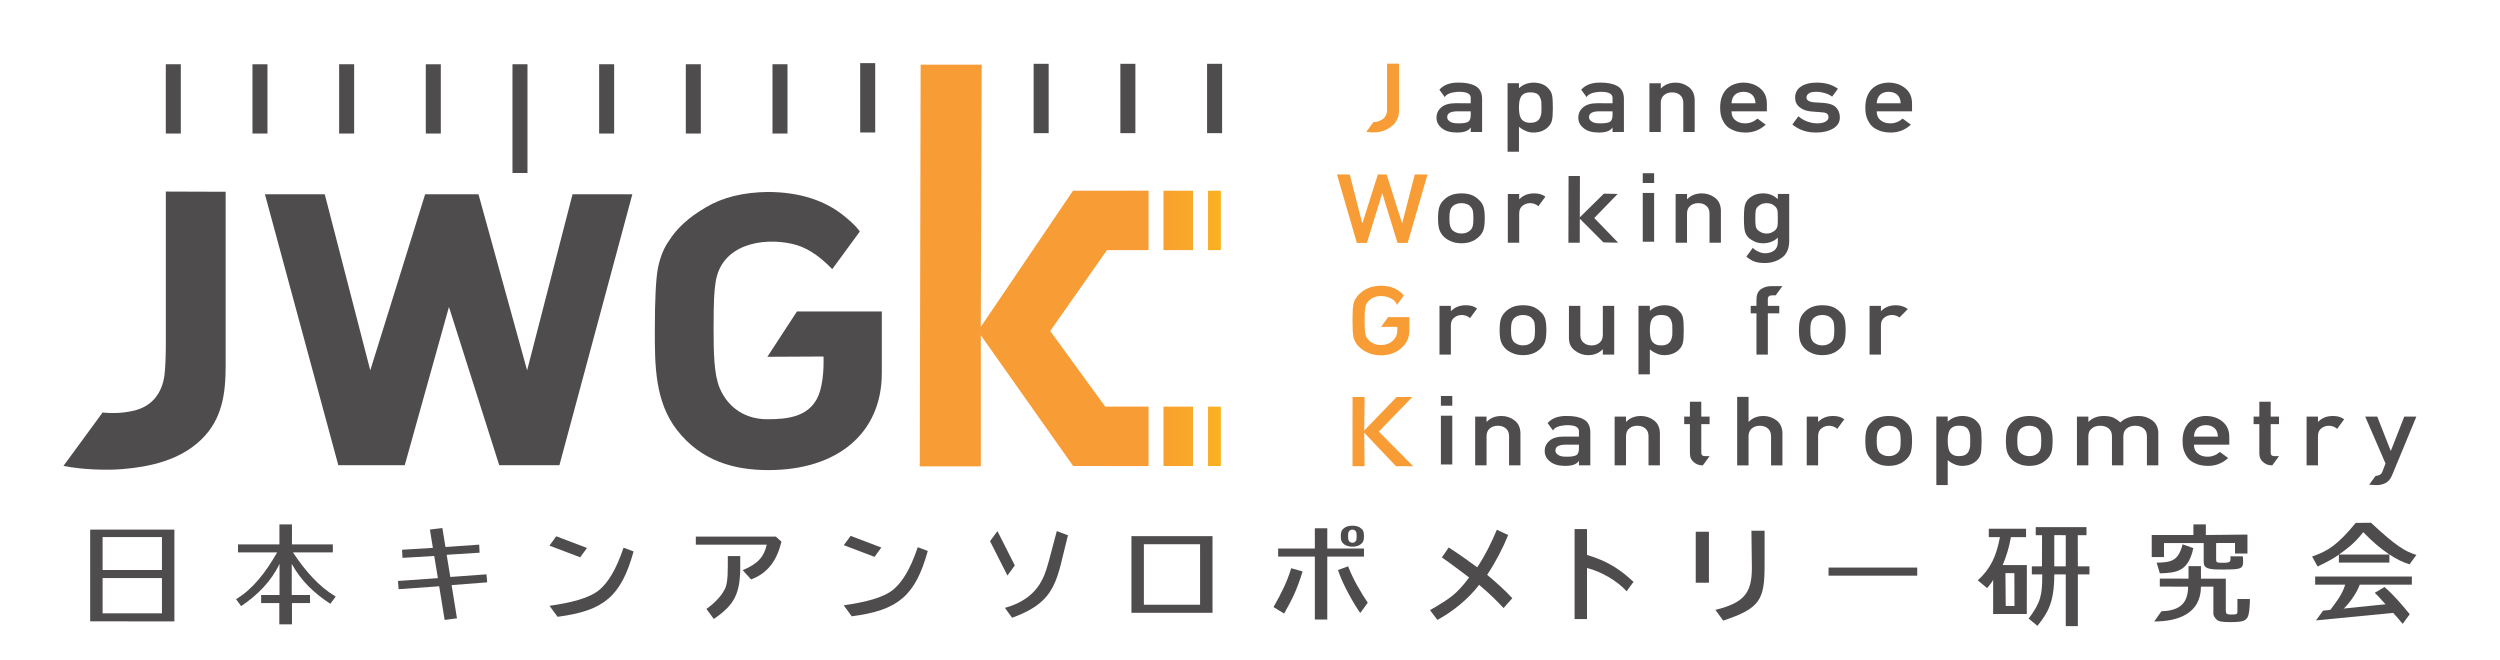 <?xml version="1.0" encoding="UTF-8" standalone="no"?>
<!-- Created with Inkscape (http://www.inkscape.org/) -->

<svg
   width="269mm"
   height="71mm"
   viewBox="0 0 269 71"
   version="1.1"
   id="svg1"
   inkscape:version="1.3.2 (091e20e, 2023-11-25, custom)"
   sodipodi:docname="logo_full.svg"
   xmlns:inkscape="http://www.inkscape.org/namespaces/inkscape"
   xmlns:sodipodi="http://sodipodi.sourceforge.net/DTD/sodipodi-0.dtd"
   xmlns="http://www.w3.org/2000/svg"
   xmlns:svg="http://www.w3.org/2000/svg">
  <sodipodi:namedview
     id="namedview1"
     pagecolor="#ffffff"
     bordercolor="#666666"
     borderopacity="1.0"
     inkscape:showpageshadow="2"
     inkscape:pageopacity="0.0"
     inkscape:pagecheckerboard="0"
     inkscape:deskcolor="#d1d1d1"
     inkscape:document-units="mm"
     inkscape:zoom="0.72960859"
     inkscape:cx="396.78809"
     inkscape:cy="561.25984"
     inkscape:window-width="1846"
     inkscape:window-height="1057"
     inkscape:window-x="66"
     inkscape:window-y="-8"
     inkscape:window-maximized="1"
     inkscape:current-layer="layer1" />
  <defs
     id="defs1">
    <clipPath
       clipPathUnits="userSpaceOnUse"
       id="clipPath201">
      <path
         d="M 27,868.89 H 1217.551 V 27 H 27 Z"
         transform="translate(-275.385,-427.339)"
         id="path201" />
    </clipPath>
    <clipPath
       clipPathUnits="userSpaceOnUse"
       id="clipPath203">
      <path
         d="M 27,868.89 H 1217.551 V 27 H 27 Z"
         transform="translate(-324.892,-493.895)"
         id="path203" />
    </clipPath>
    <clipPath
       clipPathUnits="userSpaceOnUse"
       id="clipPath205">
      <path
         d="M 27,868.89 H 1217.551 V 27 H 27 Z"
         transform="translate(-692.671,-519.194)"
         id="path205" />
    </clipPath>
    <clipPath
       clipPathUnits="userSpaceOnUse"
       id="clipPath207">
      <path
         d="M 27,868.89 H 1217.551 V 27 H 27 Z"
         transform="translate(-710.799,-515.697)"
         id="path207" />
    </clipPath>
    <clipPath
       clipPathUnits="userSpaceOnUse"
       id="clipPath209">
      <path
         d="M 27,868.89 H 1217.551 V 27 H 27 Z"
         transform="translate(-747.172,-527.758)"
         id="path209" />
    </clipPath>
    <clipPath
       clipPathUnits="userSpaceOnUse"
       id="clipPath211">
      <path
         d="M 27,868.89 H 1217.551 V 27 H 27 Z"
         transform="translate(-779.523,-521.655)"
         id="path211" />
    </clipPath>
    <clipPath
       clipPathUnits="userSpaceOnUse"
       id="clipPath213">
      <path
         d="M 27,868.89 H 1217.551 V 27 H 27 Z"
         transform="translate(-792.616,-517.687)"
         id="path213" />
    </clipPath>
    <clipPath
       clipPathUnits="userSpaceOnUse"
       id="clipPath215">
      <path
         d="M 27,868.89 H 1217.551 V 27 H 27 Z"
         transform="translate(-823.806,-521.655)"
         id="path215" />
    </clipPath>
    <clipPath
       clipPathUnits="userSpaceOnUse"
       id="clipPath217">
      <path
         d="M 27,868.89 H 1217.551 V 27 H 27 Z"
         transform="translate(-693.481,-486.533)"
         id="path217" />
    </clipPath>
    <clipPath
       clipPathUnits="userSpaceOnUse"
       id="clipPath219">
      <path
         d="M 27,868.89 H 1217.551 V 27 H 27 Z"
         id="path219" />
    </clipPath>
    <clipPath
       clipPathUnits="userSpaceOnUse"
       id="clipPath221">
      <path
         d="M 27,868.89 H 1217.551 V 27 H 27 Z"
         transform="translate(-755.173,-493.981)"
         id="path221" />
    </clipPath>
    <clipPath
       clipPathUnits="userSpaceOnUse"
       id="clipPath223">
      <path
         d="M 27,868.89 H 1217.551 V 27 H 27 Z"
         transform="translate(-779.471,-486.533)"
         id="path223" />
    </clipPath>
    <clipPath
       clipPathUnits="userSpaceOnUse"
       id="clipPath225">
      <path
         d="M 27,868.89 H 1217.551 V 27 H 27 Z"
         transform="translate(-683.144,-459.86)"
         id="path225" />
    </clipPath>
    <clipPath
       clipPathUnits="userSpaceOnUse"
       id="clipPath227">
      <path
         d="M 27,868.89 H 1217.551 V 27 H 27 Z"
         transform="translate(-712.268,-452.413)"
         id="path227" />
    </clipPath>
    <clipPath
       clipPathUnits="userSpaceOnUse"
       id="clipPath229">
      <path
         d="M 27,868.89 H 1217.551 V 27 H 27 Z"
         transform="translate(-722.627,-459.86)"
         id="path229" />
    </clipPath>
    <clipPath
       clipPathUnits="userSpaceOnUse"
       id="clipPath231">
      <path
         d="M 27,868.89 H 1217.551 V 27 H 27 Z"
         transform="translate(-750.724,-447.8)"
         id="path231" />
    </clipPath>
    <clipPath
       clipPathUnits="userSpaceOnUse"
       id="clipPath233">
      <path
         d="M 27,868.89 H 1217.551 V 27 H 27 Z"
         transform="translate(-779.821,-457.57)"
         id="path233" />
    </clipPath>
    <clipPath
       clipPathUnits="userSpaceOnUse"
       id="clipPath235">
      <path
         d="M 27,868.89 H 1217.551 V 27 H 27 Z"
         transform="translate(-803.56,-452.413)"
         id="path235" />
    </clipPath>
    <clipPath
       clipPathUnits="userSpaceOnUse"
       id="clipPath237">
      <path
         d="M 27,868.89 H 1217.551 V 27 H 27 Z"
         transform="translate(-814.319,-459.86)"
         id="path237" />
    </clipPath>
    <clipPath
       clipPathUnits="userSpaceOnUse"
       id="clipPath239">
      <path
         d="M 27,868.89 H 1217.551 V 27 H 27 Z"
         id="path239" />
    </clipPath>
    <clipPath
       clipPathUnits="userSpaceOnUse"
       id="clipPath241">
      <path
         d="M 27,868.89 H 1217.551 V 27 H 27 Z"
         transform="translate(-694.03,-426.083)"
         id="path241" />
    </clipPath>
    <clipPath
       clipPathUnits="userSpaceOnUse"
       id="clipPath243">
      <path
         d="M 27,868.89 H 1217.551 V 27 H 27 Z"
         transform="translate(-736.564,-426.083)"
         id="path243" />
    </clipPath>
    <clipPath
       clipPathUnits="userSpaceOnUse"
       id="clipPath245">
      <path
         d="M 27,868.89 H 1217.551 V 27 H 27 Z"
         transform="translate(-759.522,-430.609)"
         id="path245" />
    </clipPath>
    <clipPath
       clipPathUnits="userSpaceOnUse"
       id="clipPath247">
      <path
         d="M 27,868.89 H 1217.551 V 27 H 27 Z"
         transform="translate(-773.939,-432.099)"
         id="path247" />
    </clipPath>
    <clipPath
       clipPathUnits="userSpaceOnUse"
       id="clipPath249">
      <path
         d="M 27,868.89 H 1217.551 V 27 H 27 Z"
         transform="translate(-823.806,-418.636)"
         id="path249" />
    </clipPath>
    <clipPath
       clipPathUnits="userSpaceOnUse"
       id="clipPath251">
      <path
         d="M 27,868.89 H 1217.551 V 27 H 27 Z"
         transform="translate(-841.575,-414.023)"
         id="path251" />
    </clipPath>
    <clipPath
       clipPathUnits="userSpaceOnUse"
       id="clipPath253">
      <path
         d="M 27,868.89 H 1217.551 V 27 H 27 Z"
         transform="translate(-866.684,-418.636)"
         id="path253" />
    </clipPath>
    <clipPath
       clipPathUnits="userSpaceOnUse"
       id="clipPath255">
      <path
         d="M 27,868.89 H 1217.551 V 27 H 27 Z"
         transform="translate(-877.572,-426.083)"
         id="path255" />
    </clipPath>
    <clipPath
       clipPathUnits="userSpaceOnUse"
       id="clipPath257">
      <path
         d="M 27,868.89 H 1217.551 V 27 H 27 Z"
         transform="translate(-920.569,-419.981)"
         id="path257" />
    </clipPath>
    <clipPath
       clipPathUnits="userSpaceOnUse"
       id="clipPath259">
      <path
         d="M 27,868.89 H 1217.551 V 27 H 27 Z"
         transform="translate(-965.491,-426.083)"
         id="path259" />
    </clipPath>
    <clipPath
       clipPathUnits="userSpaceOnUse"
       id="clipPath261">
      <path
         d="M 27,868.89 H 1217.551 V 27 H 27 Z"
         transform="translate(-703.982,-493.981)"
         id="path261" />
    </clipPath>
    <clipPath
       clipPathUnits="userSpaceOnUse"
       id="clipPath263">
      <path
         d="M 27,868.89 H 1217.551 V 27 H 27 Z"
         transform="translate(-795.155,-426.083)"
         id="path263" />
    </clipPath>
    <clipPath
       clipPathUnits="userSpaceOnUse"
       id="clipPath265">
      <path
         d="M 27,868.89 H 1217.551 V 27 H 27 Z"
         transform="translate(-947.615,-426.084)"
         id="path265" />
    </clipPath>
    <clipPath
       clipPathUnits="userSpaceOnUse"
       id="clipPath267">
      <path
         d="M 27,868.89 H 1217.551 V 27 H 27 Z"
         transform="translate(-737.639,-479.118)"
         id="path267" />
    </clipPath>
    <clipPath
       clipPathUnits="userSpaceOnUse"
       id="clipPath269">
      <path
         d="M 27,868.89 H 1217.551 V 27 H 27 Z"
         transform="translate(-933.198,-430.609)"
         id="path269" />
    </clipPath>
    <clipPath
       clipPathUnits="userSpaceOnUse"
       id="clipPath271">
      <path
         d="M 27,868.89 H 1217.551 V 27 H 27 Z"
         transform="translate(-735.926,-519.194)"
         id="path271" />
    </clipPath>
    <clipPath
       clipPathUnits="userSpaceOnUse"
       id="clipPath273">
      <path
         d="M 27,868.89 H 1217.551 V 27 H 27 Z"
         transform="translate(-725.679,-417.52)"
         id="path273" />
    </clipPath>
    <clipPath
       clipPathUnits="userSpaceOnUse"
       id="clipPath275">
      <path
         d="M 27,868.89 H 1217.551 V 27 H 27 Z"
         id="path275" />
    </clipPath>
    <clipPath
       clipPathUnits="userSpaceOnUse"
       id="clipPath277">
      <path
         d="M 27,868.89 H 1217.551 V 27 H 27 Z"
         transform="translate(-333.449,-384.651)"
         id="path277" />
    </clipPath>
    <clipPath
       clipPathUnits="userSpaceOnUse"
       id="clipPath279">
      <path
         d="M 27,868.89 H 1217.551 V 27 H 27 Z"
         transform="translate(-379.961,-386.303)"
         id="path279" />
    </clipPath>
    <clipPath
       clipPathUnits="userSpaceOnUse"
       id="clipPath281">
      <path
         d="M 27,868.89 H 1217.551 V 27 H 27 Z"
         transform="translate(-469.868,-383.543)"
         id="path281" />
    </clipPath>
    <clipPath
       clipPathUnits="userSpaceOnUse"
       id="clipPath283">
      <path
         d="M 27,868.89 H 1217.551 V 27 H 27 Z"
         id="path283" />
    </clipPath>
    <clipPath
       clipPathUnits="userSpaceOnUse"
       id="clipPath285">
      <path
         d="M 27,868.89 H 1217.551 V 27 H 27 Z"
         transform="translate(-685.958,-386.173)"
         id="path285" />
    </clipPath>
    <clipPath
       clipPathUnits="userSpaceOnUse"
       id="clipPath287">
      <path
         d="M 27,868.89 H 1217.551 V 27 H 27 Z"
         transform="translate(-728.142,-391.784)"
         id="path287" />
    </clipPath>
    <clipPath
       clipPathUnits="userSpaceOnUse"
       id="clipPath289">
      <path
         d="M 27,868.89 H 1217.551 V 27 H 27 Z"
         transform="translate(-782.304,-391.261)"
         id="path289" />
    </clipPath>
    <clipPath
       clipPathUnits="userSpaceOnUse"
       id="clipPath291">
      <path
         d="M 27,868.89 H 1217.551 V 27 H 27 Z"
         id="path291" />
    </clipPath>
    <clipPath
       clipPathUnits="userSpaceOnUse"
       id="clipPath293">
      <path
         d="M 27,868.89 H 1217.551 V 27 H 27 Z"
         transform="translate(-870.661,-389.918)"
         id="path293" />
    </clipPath>
    <clipPath
       clipPathUnits="userSpaceOnUse"
       id="clipPath295">
      <path
         d="M 27,868.89 H 1217.551 V 27 H 27 Z"
         transform="translate(-901.88,-381.525)"
         id="path295" />
    </clipPath>
    <clipPath
       clipPathUnits="userSpaceOnUse"
       id="clipPath297">
      <path
         d="M 27,868.89 H 1217.551 V 27 H 27 Z"
         transform="translate(-658.965,-366.164)"
         id="path297" />
    </clipPath>
    <clipPath
       clipPathUnits="userSpaceOnUse"
       id="clipPath299">
      <path
         d="M 27,868.89 H 1217.551 V 27 H 27 Z"
         transform="translate(-657.882,-389.595)"
         id="path299" />
    </clipPath>
    <clipPath
       clipPathUnits="userSpaceOnUse"
       id="clipPath301">
      <path
         d="M 27,868.89 H 1217.551 V 27 H 27 Z"
         transform="translate(-954.591,-366.793)"
         id="path301" />
    </clipPath>
    <clipPath
       clipPathUnits="userSpaceOnUse"
       id="clipPath303">
      <path
         d="M 27,868.89 H 1217.551 V 27 H 27 Z"
         transform="translate(-952.647,-366.897)"
         id="path303" />
    </clipPath>
    <clipPath
       clipPathUnits="userSpaceOnUse"
       id="clipPath305">
      <path
         d="M 27,868.89 H 1217.551 V 27 H 27 Z"
         transform="translate(-550.589,-367.743)"
         id="path305" />
    </clipPath>
    <clipPath
       clipPathUnits="userSpaceOnUse"
       id="clipPath307">
      <path
         d="M 27,868.89 H 1217.551 V 27 H 27 Z"
         transform="translate(-548.32,-391.148)"
         id="path307" />
    </clipPath>
    <clipPath
       clipPathUnits="userSpaceOnUse"
       id="clipPath309">
      <path
         d="M 27,868.89 H 1217.551 V 27 H 27 Z"
         transform="translate(-411.696,-368.372)"
         id="path309" />
    </clipPath>
    <clipPath
       clipPathUnits="userSpaceOnUse"
       id="clipPath311">
      <path
         d="M 27,868.89 H 1217.551 V 27 H 27 Z"
         transform="translate(-421.043,-383.166)"
         id="path311" />
    </clipPath>
    <clipPath
       clipPathUnits="userSpaceOnUse"
       id="clipPath313">
      <path
         d="M 27,868.89 H 1217.551 V 27 H 27 Z"
         transform="translate(-501.428,-368.521)"
         id="path313" />
    </clipPath>
    <clipPath
       clipPathUnits="userSpaceOnUse"
       id="clipPath315">
      <path
         d="M 27,868.89 H 1217.551 V 27 H 27 Z"
         transform="translate(-510.823,-383.297)"
         id="path315" />
    </clipPath>
    <clipPath
       clipPathUnits="userSpaceOnUse"
       id="clipPath317">
      <path
         d="M 27,868.89 H 1217.551 V 27 H 27 Z"
         id="path317" />
    </clipPath>
    <clipPath
       clipPathUnits="userSpaceOnUse"
       id="clipPath319">
      <path
         d="M 27,868.89 H 1217.551 V 27 H 27 Z"
         transform="translate(-651.876,-499.936)"
         id="path319" />
    </clipPath>
    <clipPath
       clipPathUnits="userSpaceOnUse"
       id="clipPath321">
      <path
         d="M 27,868.89 H 1217.551 V 27 H 27 Z"
         transform="translate(-662.982,-515.9)"
         id="path321" />
    </clipPath>
    <clipPath
       clipPathUnits="userSpaceOnUse"
       id="clipPath323">
      <path
         d="M 27,868.89 H 1217.551 V 27 H 27 Z"
         transform="translate(-667.474,-456.424)"
         id="path323" />
    </clipPath>
    <clipPath
       clipPathUnits="userSpaceOnUse"
       id="clipPath325">
      <path
         d="M 27,868.89 H 1217.551 V 27 H 27 Z"
         transform="translate(-675.113,-410.95)"
         id="path325" />
    </clipPath>
    <clipPath
       clipPathUnits="userSpaceOnUse"
       id="clipPath327">
      <path
         d="M 27,868.89 H 1217.551 V 27 H 27 Z"
         id="path327" />
    </clipPath>
    <clipPath
       clipPathUnits="userSpaceOnUse"
       id="clipPath329">
      <path
         d="M 27,868.89 H 1217.551 V 27 H 27 Z"
         id="path329" />
    </clipPath>
    <clipPath
       clipPathUnits="userSpaceOnUse"
       id="clipPath331">
      <path
         d="M 27,868.89 H 1217.551 V 27 H 27 Z"
         id="path331" />
    </clipPath>
    <clipPath
       clipPathUnits="userSpaceOnUse"
       id="clipPath333">
      <path
         d="M 27,868.89 H 1217.551 V 27 H 27 Z"
         transform="translate(-487.162,-458.143)"
         id="path333" />
    </clipPath>
    <clipPath
       clipPathUnits="userSpaceOnUse"
       id="clipPath335">
      <path
         d="M 27,868.89 H 1217.551 V 27 H 27 Z"
         transform="translate(-594.386,-410.997)"
         id="path335" />
    </clipPath>
    <clipPath
       clipPathUnits="userSpaceOnUse"
       id="clipPath337">
      <path
         d="M 27,868.89 H 1217.551 V 27 H 27 Z"
         transform="translate(-571.367,-494.91)"
         id="path337" />
    </clipPath>
    <linearGradient
       x1="0"
       y1="0"
       x2="1"
       y2="0"
       gradientUnits="userSpaceOnUse"
       gradientTransform="matrix(8.239,0,0,8.239,123.361,23.716)"
       spreadMethod="pad"
       id="linearGradient338">
      <stop
         style="stop-opacity:1;stop-color:#f89c35"
         offset="0"
         id="stop337" />
      <stop
         style="stop-opacity:1;stop-color:#fab220"
         offset="1"
         id="stop338" />
    </linearGradient>
    <linearGradient
       x1="0"
       y1="0"
       x2="1"
       y2="0"
       gradientUnits="userSpaceOnUse"
       gradientTransform="matrix(7.036,0,0,7.036,124.326,23.716)"
       spreadMethod="pad"
       id="linearGradient340">
      <stop
         style="stop-opacity:1;stop-color:#f89c35"
         offset="0"
         id="stop339" />
      <stop
         style="stop-opacity:1;stop-color:#fab220"
         offset="1"
         id="stop340" />
    </linearGradient>
    <clipPath
       clipPathUnits="userSpaceOnUse"
       id="clipPath342">
      <path
         d="M 27,868.89 H 1217.551 V 27 H 27 Z"
         transform="translate(-571.367,-411.074)"
         id="path342" />
    </clipPath>
    <linearGradient
       x1="0"
       y1="0"
       x2="1"
       y2="0"
       gradientUnits="userSpaceOnUse"
       gradientTransform="matrix(8.239,0,0,-8.239,123.361,46.948)"
       spreadMethod="pad"
       id="linearGradient343">
      <stop
         style="stop-opacity:1;stop-color:#f89c35"
         offset="0"
         id="stop342" />
      <stop
         style="stop-opacity:1;stop-color:#fab220"
         offset="1"
         id="stop343" />
    </linearGradient>
    <linearGradient
       x1="0"
       y1="0"
       x2="1"
       y2="0"
       gradientUnits="userSpaceOnUse"
       gradientTransform="matrix(7.036,0,0,-7.036,124.326,46.948)"
       spreadMethod="pad"
       id="linearGradient345">
      <stop
         style="stop-opacity:1;stop-color:#f89c35"
         offset="0"
         id="stop344" />
      <stop
         style="stop-opacity:1;stop-color:#fab220"
         offset="1"
         id="stop345" />
    </linearGradient>
  </defs>
  <g
     inkscape:label="Layer 1"
     inkscape:groupmode="layer"
     id="layer1">
    <g
       id="g1">
      <path
         id="path192"
         d="m 19.455,6.912 h -1.615 v 7.457 h 1.615 z"
         style="display:inline;fill:#4f4c4d;fill-opacity:1;fill-rule:nonzero;stroke:none;stroke-width:0.353" />
      <path
         id="path193"
         d="M 28.78,6.912 H 27.165 v 7.457 h 1.615 z"
         style="display:inline;fill:#4f4c4d;fill-opacity:1;fill-rule:nonzero;stroke:none;stroke-width:0.353" />
      <path
         id="path194"
         d="M 38.106,6.912 H 36.491 v 7.457 h 1.615 z"
         style="display:inline;fill:#4f4c4d;fill-opacity:1;fill-rule:nonzero;stroke:none;stroke-width:0.353" />
      <path
         id="path195"
         d="M 47.432,6.912 H 45.816 v 7.457 h 1.615 z"
         style="display:inline;fill:#4f4c4d;fill-opacity:1;fill-rule:nonzero;stroke:none;stroke-width:0.353" />
      <path
         id="path196"
         d="M 56.757,6.912 H 55.142 V 18.614 h 1.615 z"
         style="display:inline;fill:#4f4c4d;fill-opacity:1;fill-rule:nonzero;stroke:none;stroke-width:0.353" />
      <path
         id="path197"
         d="m 66.083,6.912 h -1.615 v 7.457 h 1.615 z"
         style="display:inline;fill:#4f4c4d;fill-opacity:1;fill-rule:nonzero;stroke:none;stroke-width:0.353" />
      <path
         id="path198"
         d="m 75.408,6.912 h -1.615 v 7.457 h 1.615 z"
         style="display:inline;fill:#4f4c4d;fill-opacity:1;fill-rule:nonzero;stroke:none;stroke-width:0.353" />
      <path
         id="path199"
         d="m 84.734,6.912 h -1.615 v 7.457 h 1.615 z"
         style="display:inline;fill:#4f4c4d;fill-opacity:1;fill-rule:nonzero;stroke:none;stroke-width:0.353" />
      <path
         id="path200"
         d="m 0,0 c 3.118,-0.368 6.644,-0.158 9.69,0.593 5.432,1.34 8.411,5.32 9.162,10.721 0.274,1.971 0.419,6.523 0.419,9.322 V 67.339 L 37.505,67.275 V 14.232 c 0,-8.546 -1.065,-16.277 -7.359,-22.418 -6.755,-6.59 -16.202,-8.378 -23.833,-9.054 -5.302,-0.469 -13.024,-0.138 -18.241,0.963"
         style="display:inline;fill:#4f4c4d;fill-opacity:1;fill-rule:nonzero;stroke:none"
         transform="matrix(0.353,0,0,-0.353,11.041,44.382)"
         clip-path="url(#clipPath201)" />
      <path
         id="path202"
         d="M 0,0 H 18.234 L 32.11,-53.68 48.834,0 H 65.095 L 81.31,-58.718 H 78.62 L 93.763,0 h 18.234 L 89.763,-82.597 H 71.422 l -18.924,59.57 h 6.758 L 42.618,-82.597 H 22.37 Z"
         style="display:inline;fill:#4f4c4d;fill-opacity:1;fill-rule:nonzero;stroke:none"
         transform="matrix(0.353,0,0,-0.353,28.506,20.902)"
         clip-path="url(#clipPath203)" />
      <path
         id="path204"
         d="m 0,0 h -4.169 c -2.024,-0.038 -3.025,-0.636 -3.001,-1.792 0,-0.506 0.261,-0.936 0.783,-1.29 0.501,-0.392 1.329,-0.587 2.485,-0.587 1.456,-0.019 2.484,0.129 3.084,0.444 C -0.274,-2.91 0,-2.193 0,-1.075 Z m 0,-4.986 h -0.067 c -0.322,-0.506 -0.821,-0.878 -1.498,-1.116 -0.665,-0.249 -1.586,-0.373 -2.762,-0.373 -1.93,0.02 -3.417,0.458 -4.459,1.318 -1.098,0.84 -1.647,1.913 -1.647,3.222 0,1.25 0.477,2.286 1.431,3.107 0.955,0.84 2.351,1.27 4.192,1.289 H 0 V 4.03 c 0.022,1.314 -1.159,1.913 -3.546,1.913 -0.866,0 -1.532,-0.144 -2.047,-0.23 -0.486,-0.082 -1.915,-0.49 -2.302,-1.401 l -1.661,2.273 c 1.32,1.481 3.266,2.202 5.84,2.164 2.172,0.02 3.907,-0.334 5.205,-1.06 C 2.786,6.945 3.446,5.665 3.468,3.851 V -6.303 H 0 Z"
         style="display:inline;fill:#4f4c4d;fill-opacity:1;fill-rule:nonzero;stroke:none"
         transform="matrix(0.353,0,0,-0.353,158.25,11.977)"
         clip-path="url(#clipPath205)" />
      <path
         id="path206"
         d="M 0,0 C 0.822,0 1.471,0.134 1.948,0.402 2.425,0.679 2.765,1.035 2.964,1.465 3.186,1.916 3.336,2.414 3.414,2.96 3.436,3.497 3.447,4.047 3.447,4.613 3.447,5.206 3.436,5.786 3.414,6.351 3.336,6.917 3.186,7.414 2.964,7.846 2.765,8.297 2.425,8.651 1.948,8.91 1.471,9.149 0.822,9.268 0,9.268 -0.777,9.268 -1.393,9.13 -1.848,8.852 -2.325,8.574 -2.676,8.21 -2.897,7.759 -3.109,7.309 -3.248,6.821 -3.314,6.294 c -0.066,-0.556 -0.1,-1.116 -0.1,-1.681 0,-0.527 0.034,-1.054 0.1,-1.581 C -3.248,2.476 -3.109,1.973 -2.897,1.523 -2.676,1.072 -2.325,0.708 -1.848,0.431 -1.393,0.143 -0.777,0 0,0 m -6.882,12.061 h 3.468 v -1.547 c 1.154,1.107 2.64,1.684 4.459,1.732 C 3.164,12.198 4.712,11.549 5.688,10.298 6.164,9.831 6.49,9.214 6.667,8.451 6.832,7.696 6.916,6.418 6.916,4.613 6.916,2.855 6.832,1.595 6.666,0.832 6.488,0.068 6.161,-0.558 5.685,-1.045 5.208,-1.618 4.581,-2.076 3.806,-2.42 3.04,-2.773 2.12,-2.958 1.045,-2.978 c -0.888,0 -1.682,0.166 -2.38,0.499 -0.754,0.303 -1.446,0.721 -2.079,1.253 v -7.595 h -3.468 z"
         style="display:inline;fill:#4f4c4d;fill-opacity:1;fill-rule:nonzero;stroke:none"
         transform="matrix(0.353,0,0,-0.353,164.645,13.211)"
         clip-path="url(#clipPath207)" />
      <path
         id="path208"
         d="m 0,0 h 3.469 v -1.576 h 0.066 c 1.141,1.175 2.639,1.762 4.491,1.762 1.43,0 2.738,-0.435 3.925,-1.303 1.176,-0.879 1.79,-2.168 1.847,-3.867 v -9.883 h -3.469 v 8.863 c 0,1.042 -0.322,1.836 -0.966,2.38 -0.634,0.554 -1.449,0.832 -2.448,0.832 -0.999,0 -1.821,-0.278 -2.464,-0.832 -0.656,-0.544 -0.983,-1.338 -0.983,-2.38 v -8.863 H 0 Z"
         style="display:inline;fill:#4f4c4d;fill-opacity:1;fill-rule:nonzero;stroke:none"
         transform="matrix(0.353,0,0,-0.353,177.477,8.956)"
         clip-path="url(#clipPath209)" />
      <path
         id="path210"
         d="M 0,0 C -0.044,1.161 -0.406,2.038 -1.085,2.633 -1.752,3.199 -2.608,3.482 -3.653,3.482 -4.7,3.482 -5.556,3.199 -6.223,2.633 -6.879,2.038 -7.24,1.161 -7.308,0 Z m -7.308,-2.461 c 0,-1.195 0.4,-2.103 1.201,-2.724 0.743,-0.63 1.72,-0.945 2.931,-0.945 1.411,0 2.67,0.482 3.781,1.447 L 3.12,-6.531 c -1.764,-1.622 -3.839,-2.424 -6.223,-2.405 -0.91,0 -1.799,0.115 -2.664,0.344 -0.433,0.124 -0.853,0.291 -1.264,0.501 -0.434,0.181 -0.838,0.405 -1.215,0.673 -0.732,0.554 -1.326,1.327 -1.781,2.32 -0.5,0.955 -0.748,2.196 -0.748,3.724 0,1.47 0.215,2.693 0.649,3.667 0.431,0.992 0.987,1.776 1.663,2.349 0.688,0.582 1.459,1.002 2.313,1.26 0.843,0.258 1.675,0.386 2.497,0.386 C -1.679,6.269 -0.01,5.711 1.356,4.612 2.742,3.495 3.447,1.957 3.469,0 v -2.461 z"
         style="display:inline;fill:#4f4c4d;fill-opacity:1;fill-rule:nonzero;stroke:none"
         transform="matrix(0.353,0,0,-0.353,188.89,11.109)"
         clip-path="url(#clipPath211)" />
      <path
         id="path212"
         d="m 0,0 c 1.413,-1.271 3.527,-2.161 5.764,-2.161 1.001,0 1.819,0.166 2.454,0.5 0.634,0.335 0.951,0.802 0.951,1.404 C 9.169,0.278 8.98,0.65 8.602,0.86 8.212,1.08 7.695,1.199 7.051,1.219 L 3.982,1.448 C 2.524,1.562 1.34,1.983 0.429,2.708 c -0.934,0.707 -1.412,1.695 -1.434,2.966 0.022,1.527 0.649,2.673 1.882,3.437 1.199,0.764 2.721,1.146 4.565,1.146 0.8,0 1.515,-0.043 2.149,-0.129 C 8.223,10.033 8.819,9.899 9.373,9.727 10.44,9.355 11.189,9.002 12.034,8.372 L 10.285,5.979 C 9.639,6.508 8.714,6.871 7.968,7.09 7.226,7.307 6.389,7.451 5.432,7.451 4.342,7.451 3.58,7.283 3.147,6.949 2.691,6.614 2.462,6.185 2.462,5.659 2.44,5.324 2.612,5.032 2.979,4.783 3.313,4.507 3.903,4.33 4.747,4.253 L 7.617,4.067 C 9.418,3.953 10.719,3.484 11.52,2.661 12.264,1.858 12.637,0.841 12.637,-0.393 12.615,-1.837 11.933,-2.951 10.59,-3.734 9.257,-4.538 7.552,-4.948 5.476,-4.967 c -2.82,0 -5.068,0.666 -7.321,2.442 z"
         style="display:inline;fill:#4f4c4d;fill-opacity:1;fill-rule:nonzero;stroke:none"
         transform="matrix(0.353,0,0,-0.353,193.508,12.509)"
         clip-path="url(#clipPath213)" />
      <path
         id="path214"
         d="M 0,0 C -0.044,1.161 -0.406,2.038 -1.085,2.633 -1.752,3.199 -2.608,3.482 -3.653,3.482 -4.7,3.482 -5.556,3.199 -6.223,2.633 -6.879,2.038 -7.24,1.161 -7.308,0 Z m -7.308,-2.461 c 0,-1.195 0.4,-2.103 1.201,-2.724 0.743,-0.63 1.72,-0.945 2.931,-0.945 1.411,0 2.67,0.482 3.781,1.447 L 3.12,-6.531 c -1.764,-1.622 -3.839,-2.424 -6.223,-2.405 -0.91,0 -1.799,0.115 -2.663,0.344 -0.434,0.124 -0.854,0.291 -1.265,0.501 -0.434,0.181 -0.838,0.405 -1.214,0.673 -0.733,0.554 -1.327,1.327 -1.782,2.32 -0.5,0.955 -0.748,2.196 -0.748,3.724 0,1.47 0.215,2.693 0.649,3.667 0.431,0.992 0.987,1.776 1.663,2.349 0.688,0.582 1.459,1.002 2.313,1.26 0.843,0.258 1.675,0.386 2.497,0.386 C -1.679,6.269 -0.01,5.711 1.356,4.612 2.742,3.495 3.447,1.957 3.469,0 v -2.461 z"
         style="display:inline;fill:#4f4c4d;fill-opacity:1;fill-rule:nonzero;stroke:none"
         transform="matrix(0.353,0,0,-0.353,204.512,11.109)"
         clip-path="url(#clipPath215)" />
      <path
         id="path216"
         d="m 0,0 c 0,1.063 -0.055,1.839 -0.166,2.328 -0.112,0.469 -0.34,0.881 -0.685,1.235 -0.256,0.336 -0.634,0.6 -1.134,0.791 -0.479,0.202 -1.034,0.301 -1.668,0.301 -0.59,0 -1.135,-0.099 -1.636,-0.301 C -5.766,4.163 -6.156,3.899 -6.457,3.563 -6.756,3.209 -6.974,2.797 -7.107,2.328 -7.24,1.839 -7.308,1.072 -7.308,0.029 c 0,-1.035 0.068,-1.792 0.201,-2.271 0.133,-0.488 0.351,-0.92 0.65,-1.294 0.301,-0.287 0.691,-0.541 1.168,-0.761 0.501,-0.211 1.046,-0.316 1.636,-0.316 0.634,0 1.189,0.105 1.668,0.316 0.5,0.22 0.878,0.474 1.134,0.761 0.345,0.374 0.573,0.806 0.685,1.294 C -0.055,-1.763 0,-1.016 0,0 m -10.775,0.029 c 0,1.568 0.149,2.774 0.449,3.615 0.311,0.822 0.788,1.515 1.432,2.08 0.477,0.494 1.142,0.936 1.997,1.325 0.843,0.371 1.925,0.566 3.247,0.584 C -2.285,7.614 -1.181,7.419 -0.338,7.047 0.495,6.655 1.138,6.21 1.594,5.714 2.28,5.15 2.766,4.458 3.054,3.638 3.33,2.797 3.469,1.594 3.469,0.029 3.469,-1.538 3.33,-2.732 3.052,-3.552 2.765,-4.373 2.276,-5.085 1.588,-5.687 1.367,-5.906 1.094,-6.121 0.773,-6.33 0.484,-6.57 0.113,-6.775 -0.342,-6.947 c -0.843,-0.41 -1.947,-0.624 -3.311,-0.644 -1.32,0.02 -2.402,0.234 -3.245,0.644 -0.855,0.373 -1.521,0.793 -1.998,1.26 -0.643,0.602 -1.12,1.314 -1.431,2.135 -0.3,0.82 -0.448,2.014 -0.448,3.581"
         style="display:inline;fill:#4f4c4d;fill-opacity:1;fill-rule:nonzero;stroke:none"
         transform="matrix(0.353,0,0,-0.353,158.536,23.499)"
         clip-path="url(#clipPath217)" />
      <path
         id="path218"
         d="m 744.672,493.981 h 3.468 v -14.867 h -3.468 z m 0,6.015 h 3.468 v -2.978 h -3.468 z"
         style="display:inline;fill:#4f4c4d;fill-opacity:1;fill-rule:nonzero;stroke:none"
         transform="matrix(0.353,0,0,-0.353,-86.109,195.137)"
         clip-path="url(#clipPath219)" />
      <path
         id="path220"
         d="m 0,0 h 3.469 v -1.575 h 0.066 c 1.141,1.174 2.638,1.761 4.491,1.761 1.429,0 2.738,-0.435 3.925,-1.303 1.176,-0.879 1.79,-2.168 1.846,-3.867 v -9.883 h -3.468 v 8.863 c 0,1.042 -0.322,1.836 -0.966,2.38 -0.634,0.554 -1.449,0.832 -2.448,0.832 -0.999,0 -1.821,-0.278 -2.464,-0.832 -0.656,-0.544 -0.983,-1.338 -0.983,-2.38 v -8.863 H 0 Z"
         style="display:inline;fill:#4f4c4d;fill-opacity:1;fill-rule:nonzero;stroke:none"
         transform="matrix(0.353,0,0,-0.353,180.299,20.872)"
         clip-path="url(#clipPath221)" />
      <path
         id="path222"
         d="m 0,0 c 0,-1.14 0.045,-1.926 0.133,-2.357 0.079,-0.45 0.262,-0.824 0.55,-1.122 0.233,-0.268 0.589,-0.512 1.066,-0.732 0.455,-0.268 1.022,-0.402 1.698,-0.402 0.678,0 1.244,0.134 1.699,0.402 0.456,0.22 0.799,0.464 1.033,0.732 0.287,0.298 0.483,0.672 0.583,1.122 C 6.828,-1.926 6.861,-1.14 6.861,0 6.861,1.158 6.828,1.964 6.762,2.414 6.662,2.864 6.466,3.229 6.179,3.506 5.945,3.774 5.602,4.038 5.146,4.297 4.691,4.517 4.125,4.637 3.447,4.655 2.771,4.637 2.204,4.517 1.749,4.297 1.272,4.038 0.916,3.774 0.683,3.506 0.395,3.229 0.212,2.864 0.133,2.414 0.045,1.964 0,1.158 0,0 M 6.861,-5.868 C 5.718,-6.979 4.233,-7.553 2.403,-7.591 c -1.119,0.02 -2.051,0.225 -2.794,0.617 -0.776,0.372 -1.369,0.773 -1.78,1.203 -0.454,0.488 -0.781,1.085 -0.98,1.792 -0.212,0.697 -0.317,2.025 -0.317,3.984 0,1.997 0.105,3.349 0.317,4.056 0.199,0.697 0.526,1.285 0.98,1.763 0.411,0.465 1.004,0.883 1.78,1.254 0.743,0.351 1.675,0.537 2.794,0.555 1.719,0 3.205,-0.586 4.458,-1.761 V 7.448 H 10.33 V -7.061 c -0.045,-2.235 -0.793,-3.877 -2.244,-4.927 -1.463,-1.078 -3.215,-1.618 -5.254,-1.618 -2.338,0.038 -3.682,0.406 -5.553,1.949 l 1.97,2.696 c 0.459,-0.609 1.246,-0.972 1.823,-1.222 0.588,-0.278 1.198,-0.427 1.831,-0.445 1.186,0 2.139,0.283 2.861,0.848 0.709,0.576 1.075,1.371 1.097,2.389 z"
         style="display:inline;fill:#4f4c4d;fill-opacity:1;fill-rule:nonzero;stroke:none"
         transform="matrix(0.353,0,0,-0.353,188.871,23.499)"
         clip-path="url(#clipPath223)" />
      <path
         id="path224"
         d="M 0,0 H 3.468 V -1.575 H 3.54 c 1.144,1.174 2.643,1.761 4.497,1.761 1.388,-0.02 2.388,-0.257 3.421,-0.998 L 9.314,-3.746 c -0.604,0.618 -1.673,0.954 -2.463,0.954 -0.889,0 -1.65,-0.249 -2.283,-0.745 -0.711,-0.488 -1.078,-1.276 -1.1,-2.367 v -8.963 H 0 Z"
         style="display:inline;fill:#4f4c4d;fill-opacity:1;fill-rule:nonzero;stroke:none"
         transform="matrix(0.353,0,0,-0.353,154.889,32.909)"
         clip-path="url(#clipPath225)" />
      <path
         id="path226"
         d="m 0,0 c 0,1.063 -0.055,1.839 -0.166,2.328 -0.112,0.469 -0.34,0.881 -0.685,1.235 -0.256,0.336 -0.634,0.6 -1.134,0.791 -0.479,0.202 -1.034,0.301 -1.668,0.301 -0.59,0 -1.135,-0.099 -1.636,-0.301 C -5.766,4.163 -6.156,3.899 -6.457,3.563 -6.756,3.209 -6.974,2.797 -7.107,2.328 -7.24,1.839 -7.308,1.072 -7.308,0.029 c 0,-1.035 0.068,-1.792 0.201,-2.271 0.133,-0.488 0.351,-0.92 0.65,-1.294 0.301,-0.287 0.691,-0.541 1.168,-0.761 0.501,-0.211 1.046,-0.316 1.636,-0.316 0.634,0 1.189,0.105 1.668,0.316 0.5,0.22 0.878,0.474 1.134,0.761 0.345,0.374 0.573,0.806 0.685,1.294 C -0.055,-1.763 0,-1.016 0,0 m -10.775,0.029 c 0,1.568 0.15,2.774 0.449,3.615 0.311,0.822 0.788,1.515 1.432,2.08 0.477,0.494 1.142,0.936 1.997,1.325 0.843,0.371 1.925,0.566 3.247,0.584 C -2.285,7.614 -1.181,7.419 -0.338,7.047 0.495,6.655 1.138,6.21 1.594,5.714 2.28,5.15 2.766,4.458 3.054,3.638 3.33,2.797 3.469,1.594 3.469,0.029 3.469,-1.538 3.33,-2.732 3.052,-3.552 2.765,-4.373 2.276,-5.085 1.588,-5.687 1.367,-5.906 1.094,-6.121 0.773,-6.33 0.484,-6.57 0.113,-6.775 -0.342,-6.947 c -0.843,-0.41 -1.947,-0.624 -3.311,-0.644 -1.32,0.02 -2.402,0.234 -3.245,0.644 -0.855,0.373 -1.521,0.793 -1.998,1.26 -0.643,0.602 -1.12,1.314 -1.431,2.135 -0.3,0.82 -0.448,2.014 -0.448,3.581"
         style="display:inline;fill:#4f4c4d;fill-opacity:1;fill-rule:nonzero;stroke:none"
         transform="matrix(0.353,0,0,-0.353,165.163,35.536)"
         clip-path="url(#clipPath227)" />
      <path
         id="path228"
         d="m 0,0 h 3.468 v -8.863 c 0,-1.003 0.327,-1.788 0.983,-2.352 0.643,-0.564 1.465,-0.846 2.464,-0.846 0.999,0 1.814,0.282 2.448,0.846 0.644,0.564 0.966,1.349 0.966,2.352 V 0 h 3.468 v -14.867 h -3.468 v 1.59 H 10.263 C 9.12,-14.452 7.628,-15.038 5.789,-15.038 4.357,-15.019 3.066,-14.572 1.913,-13.694 0.66,-12.837 0.022,-11.57 0,-9.893 Z"
         style="display:inline;fill:#4f4c4d;fill-opacity:1;fill-rule:nonzero;stroke:none"
         transform="matrix(0.353,0,0,-0.353,168.818,32.909)"
         clip-path="url(#clipPath229)" />
      <path
         id="path230"
         d="M 0,0 C 0.822,0 1.471,0.134 1.948,0.402 2.425,0.679 2.765,1.035 2.964,1.465 3.186,1.916 3.336,2.414 3.414,2.96 3.436,3.497 3.447,4.047 3.447,4.613 3.447,5.206 3.436,5.786 3.414,6.351 3.336,6.917 3.186,7.414 2.964,7.846 2.765,8.297 2.425,8.651 1.948,8.91 1.471,9.149 0.822,9.268 0,9.268 -0.777,9.268 -1.393,9.13 -1.848,8.852 -2.325,8.574 -2.676,8.21 -2.897,7.759 -3.109,7.309 -3.248,6.821 -3.314,6.294 c -0.066,-0.556 -0.1,-1.116 -0.1,-1.681 0,-0.527 0.034,-1.054 0.1,-1.581 C -3.248,2.476 -3.109,1.973 -2.897,1.523 -2.676,1.072 -2.325,0.708 -1.848,0.431 -1.393,0.143 -0.777,0 0,0 m -6.882,12.061 h 3.468 v -1.547 c 1.154,1.107 2.64,1.684 4.459,1.732 C 3.164,12.198 4.712,11.549 5.688,10.298 6.164,9.831 6.49,9.214 6.667,8.451 6.832,7.696 6.916,6.418 6.916,4.613 6.916,2.855 6.832,1.595 6.666,0.832 6.488,0.068 6.161,-0.558 5.685,-1.045 5.208,-1.618 4.581,-2.076 3.806,-2.42 3.04,-2.773 2.12,-2.958 1.045,-2.978 c -0.888,0 -1.682,0.166 -2.38,0.499 -0.754,0.303 -1.446,0.721 -2.079,1.253 v -7.595 h -3.468 z"
         style="display:inline;fill:#4f4c4d;fill-opacity:1;fill-rule:nonzero;stroke:none"
         transform="matrix(0.353,0,0,-0.353,178.73,37.164)"
         clip-path="url(#clipPath231)" />
      <path
         id="path232"
         d="M 0,0 H -1.753 V 2.29 H 0 V 4.252 C 0,5.665 0.454,6.706 1.364,7.374 2.251,7.995 3.366,8.306 4.708,8.306 H 7.916 L 5.865,5.5 H 4.969 C 3.923,5.528 3.422,5.116 3.468,4.262 V 2.29 H 6.954 V 0 H 3.468 V -12.576 H 0 Z"
         style="display:inline;fill:#4f4c4d;fill-opacity:1;fill-rule:nonzero;stroke:none"
         transform="matrix(0.353,0,0,-0.353,188.995,33.717)"
         clip-path="url(#clipPath233)" />
      <path
         id="path234"
         d="m 0,0 c 0,1.063 -0.055,1.839 -0.166,2.328 -0.112,0.469 -0.34,0.881 -0.685,1.235 -0.256,0.336 -0.634,0.6 -1.134,0.791 -0.479,0.202 -1.034,0.301 -1.668,0.301 -0.59,0 -1.135,-0.099 -1.636,-0.301 C -5.766,4.163 -6.156,3.899 -6.457,3.563 -6.756,3.209 -6.974,2.797 -7.107,2.328 -7.24,1.839 -7.308,1.072 -7.308,0.029 c 0,-1.035 0.068,-1.792 0.201,-2.271 0.133,-0.488 0.351,-0.92 0.65,-1.294 0.301,-0.287 0.691,-0.541 1.168,-0.761 0.501,-0.211 1.046,-0.316 1.636,-0.316 0.634,0 1.189,0.105 1.668,0.316 0.5,0.22 0.878,0.474 1.134,0.761 0.345,0.374 0.573,0.806 0.685,1.294 C -0.055,-1.763 0,-1.016 0,0 m -10.775,0.029 c 0,1.568 0.149,2.774 0.449,3.615 0.311,0.822 0.788,1.515 1.432,2.08 0.477,0.494 1.142,0.936 1.997,1.325 0.843,0.371 1.925,0.566 3.247,0.584 C -2.285,7.614 -1.181,7.419 -0.338,7.047 0.495,6.655 1.138,6.21 1.594,5.714 2.28,5.15 2.766,4.458 3.054,3.638 3.33,2.797 3.469,1.594 3.469,0.029 3.469,-1.538 3.33,-2.732 3.052,-3.552 2.765,-4.373 2.276,-5.085 1.588,-5.687 1.367,-5.906 1.094,-6.121 0.773,-6.33 0.484,-6.57 0.113,-6.775 -0.342,-6.947 c -0.843,-0.41 -1.947,-0.624 -3.311,-0.644 -1.32,0.02 -2.402,0.234 -3.245,0.644 -0.855,0.373 -1.521,0.793 -1.998,1.26 -0.643,0.602 -1.12,1.314 -1.431,2.135 -0.3,0.82 -0.448,2.014 -0.448,3.581"
         style="display:inline;fill:#4f4c4d;fill-opacity:1;fill-rule:nonzero;stroke:none"
         transform="matrix(0.353,0,0,-0.353,197.369,35.536)"
         clip-path="url(#clipPath235)" />
      <path
         id="path236"
         d="M 0,0 H 3.468 V -1.575 H 3.54 c 1.144,1.174 2.643,1.761 4.496,1.761 1.389,-0.02 2.599,-0.4 3.632,-1.142 L 9.134,-3.538 c -0.733,0.497 -1.493,0.746 -2.283,0.746 -0.889,0 -1.65,-0.249 -2.283,-0.745 -0.711,-0.488 -1.078,-1.276 -1.1,-2.367 v -8.963 H 0 Z"
         style="display:inline;fill:#4f4c4d;fill-opacity:1;fill-rule:nonzero;stroke:none"
         transform="matrix(0.353,0,0,-0.353,201.165,32.909)"
         clip-path="url(#clipPath237)" />
      <path
         id="path238"
         d="m 683.144,426.083 h 3.468 v -14.867 h -3.468 z m 0,6.016 h 3.468 v -2.978 h -3.468 z"
         style="display:inline;fill:#4f4c4d;fill-opacity:1;fill-rule:nonzero;stroke:none"
         transform="matrix(0.353,0,0,-0.353,-86.109,195.137)"
         clip-path="url(#clipPath239)" />
      <path
         id="path240"
         d="m 0,0 h 3.469 v -1.575 h 0.066 c 1.141,1.174 2.639,1.761 4.491,1.761 1.43,0 2.738,-0.435 3.925,-1.303 1.176,-0.879 1.79,-2.168 1.847,-3.867 v -9.883 h -3.469 v 8.863 c 0,1.042 -0.322,1.836 -0.966,2.38 -0.634,0.554 -1.449,0.832 -2.448,0.832 -0.999,0 -1.821,-0.278 -2.464,-0.832 -0.656,-0.544 -0.983,-1.338 -0.983,-2.38 v -8.863 H 0 Z"
         style="display:inline;fill:#4f4c4d;fill-opacity:1;fill-rule:nonzero;stroke:none"
         transform="matrix(0.353,0,0,-0.353,158.729,44.825)"
         clip-path="url(#clipPath241)" />
      <path
         id="path242"
         d="m 0,0 h 3.469 v -1.575 h 0.066 c 1.141,1.174 2.638,1.761 4.491,1.761 1.429,0 2.738,-0.435 3.925,-1.303 1.176,-0.879 1.79,-2.168 1.847,-3.867 v -9.883 h -3.469 v 8.863 c 0,1.042 -0.322,1.836 -0.966,2.38 -0.634,0.554 -1.449,0.832 -2.448,0.832 -0.999,0 -1.821,-0.278 -2.464,-0.832 -0.656,-0.544 -0.983,-1.338 -0.983,-2.38 v -8.863 H 0 Z"
         style="display:inline;fill:#4f4c4d;fill-opacity:1;fill-rule:nonzero;stroke:none"
         transform="matrix(0.353,0,0,-0.353,173.735,44.825)"
         clip-path="url(#clipPath243)" />
      <path
         id="path244"
         d="m 0,0 h 3.468 v -4.526 h 2.531 v -2.29 H 3.468 v -8.668 c -0.022,-0.754 0.387,-1.122 1.232,-1.102 h 1.299 l -2.051,-2.806 c -1.219,0 -1.976,0.324 -2.752,0.972 C 0.399,-17.8 0,-16.904 0,-15.73 v 8.914 h -1.742 v 2.29 H 0 Z"
         style="display:inline;fill:#4f4c4d;fill-opacity:1;fill-rule:nonzero;stroke:none"
         transform="matrix(0.353,0,0,-0.353,181.834,43.228)"
         clip-path="url(#clipPath245)" />
      <path
         id="path246"
         d="m 0,0 h 3.469 v -7.591 h 0.066 c 1.141,1.175 2.639,1.761 4.491,1.761 1.43,0 2.738,-0.434 3.925,-1.303 1.176,-0.878 1.79,-2.167 1.847,-3.867 v -9.882 h -3.469 v 8.863 c 0,1.041 -0.322,1.835 -0.966,2.38 -0.634,0.554 -1.449,0.831 -2.448,0.831 -0.999,0 -1.821,-0.277 -2.464,-0.831 -0.656,-0.545 -0.983,-1.339 -0.983,-2.38 v -8.863 H 0 Z"
         style="display:inline;fill:#4f4c4d;fill-opacity:1;fill-rule:nonzero;stroke:none"
         transform="matrix(0.353,0,0,-0.353,186.92,42.703)"
         clip-path="url(#clipPath247)" />
      <path
         id="path248"
         d="m 0,0 c 0,1.063 -0.055,1.839 -0.166,2.328 -0.112,0.469 -0.34,0.881 -0.685,1.235 -0.256,0.336 -0.634,0.6 -1.134,0.791 -0.479,0.202 -1.034,0.301 -1.668,0.301 -0.59,0 -1.135,-0.099 -1.636,-0.301 C -5.766,4.163 -6.156,3.899 -6.457,3.563 -6.756,3.209 -6.974,2.797 -7.107,2.328 -7.24,1.839 -7.308,1.072 -7.308,0.029 c 0,-1.035 0.068,-1.792 0.201,-2.271 0.133,-0.488 0.351,-0.92 0.65,-1.294 0.301,-0.287 0.691,-0.541 1.168,-0.761 0.501,-0.211 1.046,-0.316 1.636,-0.316 0.634,0 1.189,0.105 1.668,0.316 0.5,0.22 0.878,0.474 1.134,0.761 0.345,0.374 0.573,0.806 0.685,1.294 C -0.055,-1.763 0,-1.016 0,0 m -10.775,0.029 c 0,1.568 0.149,2.774 0.449,3.615 0.311,0.822 0.788,1.515 1.432,2.08 0.477,0.494 1.142,0.936 1.997,1.325 0.843,0.371 1.925,0.566 3.247,0.584 C -2.285,7.614 -1.181,7.419 -0.338,7.047 0.495,6.655 1.138,6.21 1.594,5.714 2.28,5.15 2.766,4.458 3.054,3.638 3.33,2.797 3.469,1.594 3.469,0.029 3.469,-1.538 3.33,-2.732 3.052,-3.552 2.765,-4.373 2.276,-5.085 1.588,-5.687 1.367,-5.907 1.094,-6.121 0.773,-6.33 0.484,-6.57 0.113,-6.775 -0.342,-6.947 c -0.843,-0.41 -1.947,-0.624 -3.311,-0.644 -1.32,0.02 -2.402,0.234 -3.245,0.644 -0.855,0.373 -1.521,0.793 -1.998,1.26 -0.643,0.602 -1.12,1.314 -1.431,2.135 -0.3,0.82 -0.448,2.014 -0.448,3.581"
         style="display:inline;fill:#4f4c4d;fill-opacity:1;fill-rule:nonzero;stroke:none"
         transform="matrix(0.353,0,0,-0.353,204.512,47.452)"
         clip-path="url(#clipPath249)" />
      <path
         id="path250"
         d="M 0,0 C 0.822,0 1.471,0.134 1.948,0.402 2.425,0.679 2.765,1.035 2.964,1.465 3.186,1.916 3.336,2.414 3.414,2.96 3.436,3.497 3.447,4.047 3.447,4.613 3.447,5.206 3.436,5.786 3.414,6.351 3.336,6.917 3.186,7.414 2.964,7.846 2.765,8.297 2.425,8.651 1.948,8.91 1.471,9.149 0.822,9.268 0,9.268 -0.777,9.268 -1.393,9.13 -1.848,8.852 -2.325,8.574 -2.676,8.21 -2.897,7.759 -3.109,7.309 -3.248,6.821 -3.314,6.294 c -0.066,-0.556 -0.1,-1.116 -0.1,-1.681 0,-0.527 0.034,-1.054 0.1,-1.581 C -3.248,2.476 -3.109,1.973 -2.897,1.523 -2.676,1.072 -2.325,0.708 -1.848,0.431 -1.393,0.143 -0.777,0 0,0 m -6.882,12.061 h 3.468 v -1.547 c 1.154,1.107 2.64,1.684 4.459,1.732 C 3.164,12.198 4.712,11.549 5.688,10.298 6.164,9.831 6.49,9.214 6.667,8.451 6.832,7.696 6.916,6.418 6.916,4.613 6.916,2.855 6.832,1.595 6.666,0.832 6.488,0.068 6.161,-0.558 5.685,-1.045 5.208,-1.618 4.581,-2.076 3.806,-2.42 3.04,-2.773 2.12,-2.958 1.045,-2.978 c -0.888,0 -1.682,0.166 -2.38,0.499 -0.754,0.303 -1.447,0.721 -2.079,1.253 v -7.595 h -3.468 z"
         style="display:inline;fill:#4f4c4d;fill-opacity:1;fill-rule:nonzero;stroke:none"
         transform="matrix(0.353,0,0,-0.353,210.78,49.079)"
         clip-path="url(#clipPath251)" />
      <path
         id="path252"
         d="m 0,0 c 0,1.063 -0.055,1.839 -0.166,2.328 -0.112,0.469 -0.34,0.881 -0.685,1.235 -0.256,0.336 -0.634,0.6 -1.134,0.791 -0.479,0.202 -1.034,0.301 -1.668,0.301 -0.59,0 -1.135,-0.099 -1.636,-0.301 C -5.767,4.163 -6.156,3.899 -6.457,3.563 -6.756,3.209 -6.974,2.797 -7.107,2.328 -7.24,1.839 -7.308,1.072 -7.308,0.029 c 0,-1.035 0.068,-1.792 0.201,-2.271 0.133,-0.488 0.351,-0.92 0.65,-1.294 0.301,-0.287 0.69,-0.541 1.168,-0.761 0.501,-0.211 1.046,-0.316 1.636,-0.316 0.634,0 1.189,0.105 1.668,0.316 0.5,0.22 0.878,0.474 1.134,0.761 0.345,0.374 0.573,0.806 0.685,1.294 C -0.055,-1.763 0,-1.016 0,0 m -10.775,0.029 c 0,1.568 0.149,2.774 0.449,3.615 0.311,0.822 0.788,1.515 1.431,2.08 0.478,0.494 1.143,0.936 1.998,1.325 0.843,0.371 1.925,0.566 3.246,0.584 1.366,-0.019 2.47,-0.214 3.313,-0.586 C 0.495,6.655 1.138,6.21 1.594,5.714 2.28,5.15 2.766,4.458 3.054,3.638 3.33,2.797 3.469,1.594 3.469,0.029 3.469,-1.538 3.33,-2.732 3.052,-3.552 2.765,-4.373 2.276,-5.085 1.588,-5.687 1.367,-5.907 1.094,-6.121 0.773,-6.33 0.484,-6.57 0.113,-6.775 -0.342,-6.947 c -0.843,-0.41 -1.947,-0.624 -3.311,-0.644 -1.32,0.02 -2.402,0.234 -3.245,0.644 -0.855,0.373 -1.521,0.793 -1.998,1.26 -0.643,0.602 -1.12,1.314 -1.431,2.135 -0.3,0.82 -0.448,2.014 -0.448,3.581"
         style="display:inline;fill:#4f4c4d;fill-opacity:1;fill-rule:nonzero;stroke:none"
         transform="matrix(0.353,0,0,-0.353,219.638,47.452)"
         clip-path="url(#clipPath253)" />
      <path
         id="path254"
         d="m 0,0 h 3.476 v -1.575 h 0.066 c 1.181,1.174 2.733,1.761 4.658,1.761 1.238,-0.02 2.234,-0.196 2.991,-0.53 0.745,-0.372 1.427,-0.845 2.046,-1.418 1.396,1.317 3.271,1.967 5.62,1.948 1.478,0 2.83,-0.435 4.056,-1.303 1.214,-0.879 1.846,-2.168 1.891,-3.867 v -9.883 h -3.472 v 8.863 c 0,1.042 -0.333,1.836 -0.997,2.38 -0.664,0.554 -1.52,0.832 -2.569,0.832 -1.051,0 -1.913,-0.278 -2.589,-0.832 -0.688,-0.544 -1.032,-1.338 -1.032,-2.38 v -8.863 h -3.469 v 8.863 c 0,1.042 -0.332,1.836 -0.996,2.38 -0.677,0.554 -1.539,0.832 -2.588,0.832 -1.049,0 -1.906,-0.278 -2.571,-0.832 -0.699,-0.544 -1.049,-1.338 -1.049,-2.38 v -8.863 H 0 Z"
         style="display:inline;fill:#4f4c4d;fill-opacity:1;fill-rule:nonzero;stroke:none"
         transform="matrix(0.353,0,0,-0.353,223.479,44.825)"
         clip-path="url(#clipPath255)" />
      <path
         id="path256"
         d="M 0,0 C -0.044,1.161 -0.406,2.038 -1.085,2.633 -1.752,3.199 -2.608,3.482 -3.653,3.482 -4.7,3.482 -5.556,3.199 -6.223,2.633 -6.879,2.038 -7.24,1.161 -7.308,0 Z m -7.308,-2.461 c 0,-1.195 0.4,-2.103 1.201,-2.724 0.743,-0.63 1.72,-0.945 2.931,-0.945 1.411,0 2.67,0.482 3.781,1.447 L 3.12,-6.531 c -1.764,-1.622 -3.839,-2.424 -6.223,-2.405 -0.91,0 -1.799,0.115 -2.663,0.344 -0.434,0.123 -0.854,0.291 -1.265,0.5 -0.434,0.182 -0.838,0.406 -1.215,0.674 -0.732,0.554 -1.326,1.327 -1.781,2.32 -0.5,0.955 -0.748,2.196 -0.748,3.724 0,1.47 0.215,2.693 0.649,3.667 0.431,0.992 0.987,1.776 1.663,2.349 0.688,0.582 1.459,1.002 2.313,1.26 0.843,0.258 1.675,0.386 2.497,0.386 C -1.679,6.269 -0.01,5.711 1.356,4.612 2.742,3.495 3.447,1.957 3.469,0 v -2.461 z"
         style="display:inline;fill:#4f4c4d;fill-opacity:1;fill-rule:nonzero;stroke:none"
         transform="matrix(0.353,0,0,-0.353,238.647,46.977)"
         clip-path="url(#clipPath257)" />
      <path
         id="path258"
         d="M 0,0 H 3.677 L 7.768,-10.415 H 7.834 L 11.91,0 h 3.693 L 8.167,-17.946 C 7.69,-19.064 7.03,-19.837 6.189,-20.267 5.333,-20.677 4.377,-20.935 3.293,-20.882 l -2.088,0.114 1.956,2.692 c 0.454,0 0.876,0.106 1.264,0.315 0.387,0.22 0.66,0.546 0.815,0.976 l 0.949,2.496 z"
         style="display:inline;fill:#4f4c4d;fill-opacity:1;fill-rule:nonzero;stroke:none"
         transform="matrix(0.353,0,0,-0.353,254.495,44.825)"
         clip-path="url(#clipPath259)" />
      <path
         id="path260"
         d="M 0,0 H 3.468 V -1.575 H 3.54 c 1.144,1.174 2.643,1.761 4.497,1.761 1.388,-0.02 2.388,-0.257 3.421,-0.998 L 9.314,-3.746 c -0.604,0.618 -1.673,0.954 -2.463,0.954 -0.889,0 -1.65,-0.249 -2.283,-0.745 -0.711,-0.488 -1.078,-1.276 -1.1,-2.367 v -8.963 H 0 Z"
         style="display:inline;fill:#4f4c4d;fill-opacity:1;fill-rule:nonzero;stroke:none"
         transform="matrix(0.353,0,0,-0.353,162.241,20.872)"
         clip-path="url(#clipPath261)" />
      <path
         id="path262"
         d="M 0,0 H 3.468 V -1.575 H 3.54 c 1.144,1.174 2.643,1.761 4.496,1.761 1.389,-0.02 2.389,-0.257 3.422,-0.998 L 9.314,-3.746 c -0.604,0.618 -1.673,0.954 -2.463,0.954 -0.889,0 -1.65,-0.249 -2.283,-0.745 -0.711,-0.488 -1.078,-1.276 -1.1,-2.367 v -8.963 H 0 Z"
         style="display:inline;fill:#4f4c4d;fill-opacity:1;fill-rule:nonzero;stroke:none"
         transform="matrix(0.353,0,0,-0.353,194.404,44.825)"
         clip-path="url(#clipPath263)" />
      <path
         id="path264"
         d="M 0,0 H 3.468 V -1.575 H 3.54 c 1.144,1.174 2.643,1.761 4.497,1.761 1.388,-0.02 2.388,-0.257 3.421,-0.998 L 9.314,-3.746 c -0.604,0.618 -1.673,0.954 -2.463,0.954 -0.889,0 -1.65,-0.249 -2.283,-0.745 -0.711,-0.488 -1.078,-1.276 -1.1,-2.367 v -8.963 H 0 Z"
         style="display:inline;fill:#4f4c4d;fill-opacity:1;fill-rule:nonzero;stroke:none"
         transform="matrix(0.353,0,0,-0.353,248.189,44.825)"
         clip-path="url(#clipPath265)" />
      <path
         id="path266"
         d="m 0,0 -4.483,0.093 -7.21,7.217 -0.013,-7.313 h -3.46 l 0.05,20.327 h 3.46 L -11.693,7.736 -4.35,14.953 -0.156,14.86 -7.287,7.523 Z"
         style="display:inline;fill:#4f4c4d;fill-opacity:1;fill-rule:nonzero;stroke:none"
         transform="matrix(0.353,0,0,-0.353,174.114,26.115)"
         clip-path="url(#clipPath267)" />
      <path
         id="path268"
         d="m 0,0 h 3.468 v -4.526 h 2.531 v -2.29 H 3.468 v -8.668 c -0.022,-0.754 0.387,-1.122 1.232,-1.102 h 1.299 l -2.051,-2.806 c -1.219,0 -1.976,0.324 -2.752,0.972 C 0.399,-17.8 0,-16.904 0,-15.73 v 8.914 h -1.742 v 2.29 H 0 Z"
         style="display:inline;fill:#4f4c4d;fill-opacity:1;fill-rule:nonzero;stroke:none"
         transform="matrix(0.353,0,0,-0.353,243.103,43.228)"
         clip-path="url(#clipPath269)" />
      <path
         id="path270"
         d="m 0,0 h -4.169 c -2.024,-0.038 -3.025,-0.636 -3.001,-1.792 0,-0.506 0.261,-0.936 0.783,-1.29 0.501,-0.392 1.329,-0.587 2.485,-0.587 1.456,-0.019 2.484,0.129 3.084,0.444 C -0.274,-2.91 0,-2.193 0,-1.075 Z m 0,-4.986 h -0.067 c -0.322,-0.506 -0.821,-0.878 -1.498,-1.116 -0.665,-0.249 -1.586,-0.373 -2.762,-0.373 -1.93,0.02 -3.417,0.458 -4.459,1.318 -1.098,0.84 -1.647,1.913 -1.647,3.222 0,1.25 0.477,2.286 1.431,3.107 0.955,0.84 2.351,1.27 4.192,1.289 H 0 V 4.03 c 0.022,1.314 -1.159,1.913 -3.546,1.913 -0.866,0 -1.532,-0.144 -2.047,-0.23 -0.486,-0.082 -1.915,-0.49 -2.302,-1.401 l -1.661,2.273 c 1.32,1.481 3.266,2.202 5.84,2.164 2.172,0.02 3.907,-0.334 5.205,-1.06 C 2.786,6.945 3.446,5.665 3.468,3.851 V -6.303 H 0 Z"
         style="display:inline;fill:#4f4c4d;fill-opacity:1;fill-rule:nonzero;stroke:none"
         transform="matrix(0.353,0,0,-0.353,173.509,11.977)"
         clip-path="url(#clipPath271)" />
      <path
         id="path272"
         d="m 0,0 h -4.169 c -2.024,-0.038 -3.025,-0.636 -3.001,-1.792 0,-0.506 0.261,-0.936 0.783,-1.29 0.501,-0.392 1.329,-0.587 2.485,-0.587 1.456,-0.019 2.484,0.129 3.084,0.444 C -0.274,-2.91 0,-2.193 0,-1.075 Z m 0,-4.986 h -0.067 c -0.322,-0.506 -0.821,-0.878 -1.498,-1.116 -0.665,-0.249 -1.586,-0.373 -2.762,-0.373 -1.93,0.02 -3.417,0.458 -4.459,1.318 -1.098,0.84 -1.647,1.913 -1.647,3.222 0,1.25 0.477,2.286 1.431,3.107 0.954,0.84 2.351,1.27 4.192,1.289 H 0 V 4.03 c 0.022,1.314 -1.159,1.913 -3.546,1.913 -0.866,0 -1.532,-0.144 -2.047,-0.23 -0.486,-0.082 -1.915,-0.49 -2.302,-1.401 l -1.661,2.273 c 1.32,1.481 3.266,2.202 5.84,2.164 2.172,0.02 3.907,-0.334 5.205,-1.06 C 2.786,6.945 3.446,5.665 3.468,3.851 V -6.303 H 0 Z"
         style="display:inline;fill:#4f4c4d;fill-opacity:1;fill-rule:nonzero;stroke:none"
         transform="matrix(0.353,0,0,-0.353,169.894,47.846)"
         clip-path="url(#clipPath273)" />
      <path
         id="path274"
         d="m 275.214,365.85 h 18.084 v 10.743 h -18.084 z m 0,13.201 h 18.084 v 10.039 h -18.084 z m -3.791,-15.644 v 27.959 h 25.666 v -27.99"
         style="display:inline;fill:#4f4c4d;fill-opacity:1;fill-rule:nonzero;stroke:none"
         transform="matrix(0.353,0,0,-0.353,-86.109,195.137)"
         clip-path="url(#clipPath275)" />
      <path
         id="path276"
         d="m 0,0 c 3.796,-5.708 7.891,-10.406 13.021,-13.452 l -1.636,-2.212 c -5.033,3.302 -8.941,7.051 -11.762,12.181 l -0.001,-9.495 h 5.575 l 0.001,-2.462 h -5.511 v -6.477 h -3.856 v 6.477 h -5.542 l -10e-4,2.462 h 5.607 v 9.511 c -2.5,-5.323 -6.665,-9.504 -11.699,-12.903 l -1.553,2.126 c 5.003,2.949 9.052,8.152 12.527,14.244 h -11.936 v 2.451 h 12.629 v 6.092 h 3.824 V 2.451 H 12.156 L 12.147,0 Z"
         style="display:inline;fill:#4f4c4d;fill-opacity:1;fill-rule:nonzero;stroke:none"
         transform="matrix(0.353,0,0,-0.353,31.525,59.441)"
         clip-path="url(#clipPath277)" />
      <path
         id="path278"
         d="m 0,0 10.277,0.724 0.125,-2.458 -10.038,-0.64 1.113,-6.755 11.033,0.802 0.2,-2.448 -10.84,-0.833 1.636,-10.131 -3.76,-0.489 -1.667,10.26 -12.366,-0.892 -0.2,2.512 12.173,0.859 -1.114,6.755 -9.673,-0.571 -0.135,2.474 9.396,0.573 -0.902,5.572 3.791,0.489 z"
         style="display:inline;fill:#4f4c4d;fill-opacity:1;fill-rule:nonzero;stroke:none"
         transform="matrix(0.353,0,0,-0.353,47.933,58.858)"
         clip-path="url(#clipPath279)" />
      <path
         id="path280"
         d="m 0,0 v -2.665 c 0.096,-9.042 -1.896,-12.253 -8.059,-16.518 l -2.239,3.063 c 2.771,1.994 4.591,4.137 5.357,5.621 0.899,1.337 1.15,3.619 1.15,7.68 V 0 Z M 10.853,5.93 12.557,4.393 C 11.307,-0.93 8.649,-5.165 3.295,-7.122 l -2.531,2.823 c 4.798,2.011 6.508,4.211 7.31,7.77 H -13.542 V 5.93 Z"
         style="display:inline;fill:#4f4c4d;fill-opacity:1;fill-rule:nonzero;stroke:none"
         transform="matrix(0.353,0,0,-0.353,79.65,59.832)"
         clip-path="url(#clipPath281)" />
      <path
         id="path282"
         d="m 592.606,368.463 h 17.133 v 18.445 h -17.133 z m 20.924,-2.459 h -24.716 v 23.362 h 24.716 z"
         style="display:inline;fill:#4f4c4d;fill-opacity:1;fill-rule:nonzero;stroke:none"
         transform="matrix(0.353,0,0,-0.353,-86.109,195.137)"
         clip-path="url(#clipPath283)" />
      <path
         id="path284"
         d="m 0,0 c 4.054,-2.665 6.45,-4.411 8.685,-6.058 2.501,3.719 4.332,7.537 5.99,11.455 L 18.126,3.776 C 16.619,0.024 14.243,-4.598 11.71,-8.35 c 2.411,-1.989 5.536,-4.787 7.679,-7.127 l -2.674,-3.001 c -1.859,1.955 -3.352,3.582 -7.438,7.085 -3.43,-4.489 -8.109,-8.171 -12.726,-10.704 l -2.248,2.981 c 6.191,3.619 7.996,4.768 11.928,9.95 -3.021,2.253 -5.365,4.08 -8.311,6.119 z"
         style="display:inline;fill:#4f4c4d;fill-opacity:1;fill-rule:nonzero;stroke:none"
         transform="matrix(0.353,0,0,-0.353,155.882,58.904)"
         clip-path="url(#clipPath285)" />
      <path
         id="path286"
         d="m 0,0 v -7.903 c 6.97,-1.998 10.783,-5.087 14.173,-8.196 l -2.113,-2.89 c -2.801,3.251 -8.09,6.175 -12.063,7.105 L 0,-27.446 H -3.791 V 0 Z"
         style="display:inline;fill:#4f4c4d;fill-opacity:1;fill-rule:nonzero;stroke:none"
         transform="matrix(0.353,0,0,-0.353,170.763,56.925)"
         clip-path="url(#clipPath287)" />
      <path
         id="path288"
         d="m 0,0 v -10.475 c 0,-10.537 -1.316,-13.168 -12.606,-16.912 l -2.391,3.271 c 9.226,2.243 11.305,5.529 11.109,13.772 L -4.017,0 Z m -16.969,-15.854 h -4.017 v 15.552 h 4.017 z"
         style="display:inline;fill:#4f4c4d;fill-opacity:1;fill-rule:nonzero;stroke:none"
         transform="matrix(0.353,0,0,-0.353,189.87,57.109)"
         clip-path="url(#clipPath289)" />
      <path
         id="path290"
         d="m 828.336,377.323 h -27.03 v 2.469 h 27.03 z"
         style="display:inline;fill:#4f4c4d;fill-opacity:1;fill-rule:nonzero;stroke:none"
         transform="matrix(0.353,0,0,-0.353,-86.109,195.137)"
         clip-path="url(#clipPath291)" />
      <path
         id="path292"
         d="m 0,0 v -9.495 l 3.496,-0.001 v 9.491 z m 7.182,-9.51 3.537,0.002 v -2.448 L 7.182,-11.957 V -27.74 H 3.496 v 15.773 L 0,-11.966 c 0,-8.533 -1.971,-11.732 -5.135,-15.68 l -2.686,2.215 c 3.72,4.932 4.187,7.257 4.145,13.465 h -3.167 v 2.468 h 3.088 l 0.026,9.481 H -5.653 V 2.442 H 9.812 v -2.459 l -2.65,-0.005 z m -21.984,-12.074 2.667,-0.001 -0.037,10.017 -2.72,10e-4 z m -3.839,-2.455 0.006,10.466 c -0.256,-0.669 -1.015,-1.6 -1.841,-2.573 l -2.846,2.372 c 4.004,3.649 5.678,7.477 6.754,13.165 h -3.397 v 2.575 h 11.362 v -2.575 h -4.621 c -0.506,-2.978 -1.379,-5.871 -2.501,-8.499 l 7.363,-0.003 -0.018,-14.928 -7.22,0.003"
         style="display:inline;fill:#4f4c4d;fill-opacity:1;fill-rule:nonzero;stroke:none"
         transform="matrix(0.353,0,0,-0.353,221.041,57.583)"
         clip-path="url(#clipPath293)" />
      <path
         id="path294"
         d="M 0,0 C 4.525,0.093 6.619,0.539 7.903,5.597 L 11.188,4.443 C 9.664,-2.516 6.375,-3.119 0.974,-3.25 Z m 21.085,-4.87 v -9.591 c 0,-1.115 0.211,-1.336 1.623,-1.348 1.787,-0.014 1.915,0.171 1.915,0.953 v 3.787 l 3.791,-0.007 v -1.141 l -0.064,-1.059 c -0.288,-4.328 -0.929,-4.842 -5.867,-4.842 -2.662,0 -3.655,0.193 -4.264,0.835 -0.385,0.384 -0.958,1.078 -0.925,1.783 v 8.18 l -3.782,0.003 C 13.457,-15.646 6.354,-17.923 -0.739,-17.923 l 2.197,3.11 c 4.7,0.174 8.127,1.692 8.127,7.496 l -8.617,0.026 v 2.448 L 9.72,-4.87 v 3.813 h 3.792 V -4.87 Z m -2.95,5.86 c 0,-0.898 0.2,-1.01 1.751,-1.024 1.827,-0.016 2.204,0.128 2.46,0.449 0.193,0.256 0.191,0.475 0.165,1.533 l 3.791,-0.032 c 0.063,-1.685 0.218,-2.753 -0.508,-3.368 -0.749,-0.634 -3.055,-0.634 -6.133,-0.634 -4.039,0 -5.317,0.361 -5.317,2.349 V 5.986 L 2.247,5.984 V 1.706 H -1.496 V 8.429 L 11.21,8.438 v 3.231 h 3.791 V 8.438 L 27.682,8.567 V 2.787 H 23.891 V 6 L 18.135,5.986 Z"
         style="display:inline;fill:#4f4c4d;fill-opacity:1;fill-rule:nonzero;stroke:none"
         transform="matrix(0.353,0,0,-0.353,232.054,60.544)"
         clip-path="url(#clipPath295)" />
      <path
         id="path296"
         d="m 0,0 c -1.924,2.757 -5.339,8.686 -6.781,13.111 l 3.086,1.126 C -2.066,10.024 0.314,6.159 2.293,3.138 Z M -10.039,25.844 V 19.668 H 1.147 V 17.209 H -10.039 V -1.986 h -3.791 v 19.195 h -11.186 v 2.459 h 11.186 v 6.176 z M -26.431,1.818 c 2.514,4.402 4.177,7.797 5.4,11.848 l 3.473,-0.998 c -1.87,-5.915 -3.043,-8.204 -5.638,-12.828 z"
         style="display:inline;fill:#4f4c4d;fill-opacity:1;fill-rule:nonzero;stroke:none"
         transform="matrix(0.353,0,0,-0.353,146.359,65.963)"
         clip-path="url(#clipPath297)" />
      <path
         id="path298"
         d="M 0,0 C 0,0.448 -0.02,0.774 -0.06,0.98 -0.099,1.178 -0.181,1.38 -0.304,1.533 -0.396,1.677 -0.531,1.79 -0.71,1.873 -0.881,1.959 -0.992,2.002 -1.307,2.002 -1.599,2.002 -1.712,1.959 -1.892,1.873 -2.063,1.79 -2.202,1.677 -2.309,1.533 -2.417,1.38 -2.494,1.178 -2.542,0.98 -2.59,0.774 -2.614,0.452 -2.614,0.012 c 0,-0.436 0.024,-0.754 0.072,-0.956 0.048,-0.206 0.125,-0.417 0.233,-0.577 0.107,-0.124 0.246,-0.233 0.417,-0.327 0.18,-0.091 0.293,-0.137 0.585,-0.137 0.315,0 0.426,0.046 0.597,0.137 0.179,0.094 0.314,0.203 0.406,0.327 0.123,0.16 0.205,0.371 0.244,0.577 C -0.02,-0.742 0,-0.428 0,0 m -4.842,0.012 c 0,0.66 0.074,1.168 0.223,1.522 0.154,0.346 0.391,0.638 0.71,0.876 0.237,0.208 0.568,0.394 0.992,0.558 0.419,0.156 0.956,0.238 1.612,0.246 C -0.627,3.206 -0.079,3.124 0.339,2.967 0.753,2.802 1.072,2.615 1.298,2.406 1.639,2.168 1.88,1.877 2.023,1.532 2.16,1.178 2.229,0.671 2.229,0.012 2.229,-0.647 2.16,-1.15 2.022,-1.496 1.88,-1.841 1.637,-2.141 1.295,-2.394 1.186,-2.487 1.05,-2.577 0.891,-2.665 0.747,-2.766 0.563,-2.853 0.337,-2.925 c -0.418,-0.173 -0.966,-0.263 -1.644,-0.271 -0.655,0.008 -1.192,0.098 -1.61,0.271 -0.425,0.157 -0.755,0.334 -0.992,0.531 -0.32,0.253 -0.557,0.553 -0.711,0.898 -0.149,0.346 -0.222,0.849 -0.222,1.508"
         style="display:inline;fill:#4f4c4d;fill-opacity:1;fill-rule:nonzero;stroke:none"
         transform="matrix(0.353,0,0,-0.353,145.977,57.697)"
         clip-path="url(#clipPath299)" />
      <path
         id="path300"
         d="M 0,0 C 1.997,2.597 3.939,5.056 4.798,8.029 L -4.358,8.021 v 2.484 H 25.12 V 8.021 H 9.227 c 0,0 -1.091,-3.544 -5.147,-7.625 m 15.347,-0.981 c -2.083,2.244 -3.916,4.523 -5.614,6.127 l 2.97,1.754 c 2.79,-2.405 5.029,-5.042 7.69,-8.28 l -2.152,-2.945 c -1.154,1.443 -2.22,2.573 -2.894,3.344 M 18.27,17.208 V 14.753 H 2.878 v 2.419 C 0.94,15.837 0.127,15.382 -3.607,13.553 l -1.686,3.04 c 4.996,1.724 7.816,3.63 13.306,10.255 l 4.652,0.045 c 7.786,-7.282 10.546,-8.791 13.839,-9.81 L 24.409,14.217 C 20.805,15.266 15.72,18.324 10.307,24.035 7.553,20.515 5.53,19.103 2.91,17.208 Z"
         style="display:inline;fill:#4f4c4d;fill-opacity:1;fill-rule:nonzero;stroke:none"
         transform="matrix(0.353,0,0,-0.353,250.649,65.741)"
         clip-path="url(#clipPath301)" />
      <path
         id="path302"
         d="M 0,0 21.371,2.186 V -0.69 L -2.173,-2.974 Z"
         style="display:inline;fill:#4f4c4d;fill-opacity:1;fill-rule:nonzero;stroke:none"
         transform="matrix(0.353,0,0,-0.353,249.964,65.704)"
         clip-path="url(#clipPath303)" />
      <path
         id="path304"
         d="m 0,0 c 7.811,2.144 10.63,6.661 11.995,9.936 0.887,2.13 1.699,5.396 3.823,13.469 l 3.404,-1.281 C 15.708,8.678 16.158,2.055 2.21,-3.024 Z"
         style="display:inline;fill:#4f4c4d;fill-opacity:1;fill-rule:nonzero;stroke:none"
         transform="matrix(0.353,0,0,-0.353,108.127,65.406)"
         clip-path="url(#clipPath305)" />
      <path
         id="path306"
         d="m 0,0 5.293,-10.457 -2.25,-3.079 -5.304,10.479 z"
         style="display:inline;fill:#4f4c4d;fill-opacity:1;fill-rule:nonzero;stroke:none"
         transform="matrix(0.353,0,0,-0.353,107.326,57.149)"
         clip-path="url(#clipPath307)" />
      <path
         id="path308"
         d="m 0,0 c 6.412,0.919 12.284,2.29 15.347,4.995 2.423,2.14 4.835,5.651 7.223,12.723 l 3.057,-1.15 C 21.829,2.906 16.627,-1.519 2.45,-3.352 Z"
         style="display:inline;fill:#4f4c4d;fill-opacity:1;fill-rule:nonzero;stroke:none"
         transform="matrix(0.353,0,0,-0.353,59.128,65.184)"
         clip-path="url(#clipPath309)" />
      <path
         id="path310"
         d="M 0,0 -9.369,3.559 -7.29,6.404 2.079,2.845 Z"
         style="display:inline;fill:#4f4c4d;fill-opacity:1;fill-rule:nonzero;stroke:none"
         transform="matrix(0.353,0,0,-0.353,62.426,59.965)"
         clip-path="url(#clipPath311)" />
      <path
         id="path312"
         d="m 0,0 c 6.412,0.919 12.284,2.29 15.347,4.995 2.423,2.14 4.835,5.651 7.223,12.723 l 3.057,-1.15 C 21.829,2.906 16.627,-1.519 2.45,-3.352 Z"
         style="display:inline;fill:#4f4c4d;fill-opacity:1;fill-rule:nonzero;stroke:none"
         transform="matrix(0.353,0,0,-0.353,90.784,65.131)"
         clip-path="url(#clipPath313)" />
      <path
         id="path314"
         d="M 0,0 -9.369,3.559 -7.29,6.404 2.079,2.845 Z"
         style="display:inline;fill:#4f4c4d;fill-opacity:1;fill-rule:nonzero;stroke:none"
         transform="matrix(0.353,0,0,-0.353,94.098,59.919)"
         clip-path="url(#clipPath315)" />
      <path
         id="path316"
         d="m 510.713,533.553 h -4.579 v -21.139 h 4.579 z"
         style="display:inline;fill:#4f4c4d;fill-opacity:1;fill-rule:nonzero;stroke:none"
         transform="matrix(0.353,0,0,-0.353,-86.109,195.137)"
         clip-path="url(#clipPath317)" />
      <path
         id="path318"
         d="M 0,0 H 3.879 L 7.69,-14.845 H 7.757 L 12.468,0 h 2.663 l 4.694,-14.845 h 0.066 L 23.72,0 h 3.879 L 21.54,-20.882 h -3.08 l -4.627,15.06 H 13.766 L 9.123,-20.882 H 6.059 Z"
         style="display:inline;fill:#f89c35;fill-opacity:1;fill-rule:nonzero;stroke:none"
         transform="matrix(0.353,0,0,-0.353,143.859,18.771)"
         clip-path="url(#clipPath319)" />
      <path
         id="path320"
         d="m 0,0 c 0.97,-0.019 1.895,0.271 2.777,0.87 0.429,0.294 0.766,0.684 1.008,1.169 0.254,0.466 0.38,1.051 0.38,1.755 V 17.812 H 7.822 V 3.492 C 7.777,1.402 6.983,-0.213 5.44,-1.353 3.907,-2.521 2.128,-3.134 0.099,-3.134 c -1.681,0 -2.249,0.168 -2.249,0.168 z"
         style="display:inline;fill:#f89c35;fill-opacity:1;fill-rule:nonzero;stroke:none"
         transform="matrix(0.353,0,0,-0.353,147.777,13.139)"
         clip-path="url(#clipPath321)" />
      <path
         id="path322"
         d="M 0,0 H 6.48 V -4.25 C 6.435,-6.339 5.603,-8.09 3.982,-9.502 c -1.631,-1.402 -3.684,-2.122 -6.159,-2.161 -1.908,0.039 -3.501,0.44 -4.777,1.204 -1.299,0.735 -2.242,1.586 -2.83,2.551 -0.178,0.315 -0.339,0.616 -0.483,0.902 -0.133,0.297 -0.244,0.669 -0.333,1.118 -0.167,0.841 -0.25,2.455 -0.25,4.843 0,2.426 0.083,4.051 0.25,4.872 0.177,0.821 0.45,1.486 0.816,1.992 0.588,0.964 1.531,1.824 2.83,2.579 1.276,0.764 2.869,1.156 4.777,1.175 C 0.165,9.554 2.075,8.957 3.55,7.782 4.552,6.984 4.776,6.586 4.776,6.586 L 2.678,3.705 C 2.502,4.473 1.911,5.056 1.366,5.409 0.466,5.992 -0.674,6.422 -2.189,6.422 -3.056,6.422 -3.8,6.254 -4.422,5.977 -5.056,5.69 -5.568,5.331 -5.956,4.9 -6.434,4.45 -6.751,3.87 -6.906,3.162 -7.084,2.416 -7.173,1.013 -7.173,-1.045 c 0,-2.058 0.089,-3.451 0.267,-4.178 0.155,-0.728 0.472,-1.316 0.95,-1.767 0.39,-0.43 0.901,-0.78 1.536,-1.048 0.622,-0.316 1.368,-0.473 2.235,-0.473 1.435,0 2.619,0.421 3.553,1.265 0.935,0.804 1.413,1.863 1.435,3.176 v 1.092 h -4.955 z"
         style="display:inline;fill:#f89c35;fill-opacity:1;fill-rule:nonzero;stroke:none"
         transform="matrix(0.353,0,0,-0.353,149.361,34.121)"
         clip-path="url(#clipPath323)" />
      <path
         id="path324"
         d="M 0,0 H -5.245 L -14.918,10.212 -14.815,0 h -3.674 l 0.016,21.088 h 3.674 l -0.119,-10.211 9.875,10.211 h 4.8 L -10.478,10.544 Z"
         style="display:inline;fill:#f89c35;fill-opacity:1;fill-rule:nonzero;stroke:none"
         transform="matrix(0.353,0,0,-0.353,152.056,50.163)"
         clip-path="url(#clipPath325)" />
      <path
         id="path326"
         d="m 563.583,533.346 h -4.579 v -21.139 h 4.579 z"
         style="display:inline;fill:#4f4c4d;fill-opacity:1;fill-rule:nonzero;stroke:none"
         transform="matrix(0.353,0,0,-0.353,-86.109,195.137)"
         clip-path="url(#clipPath327)" />
      <path
         id="path328"
         d="m 590.018,533.346 h -4.579 v -21.139 h 4.579 z"
         style="display:inline;fill:#4f4c4d;fill-opacity:1;fill-rule:nonzero;stroke:none"
         transform="matrix(0.353,0,0,-0.353,-86.109,195.137)"
         clip-path="url(#clipPath329)" />
      <path
         id="path330"
         d="m 616.452,533.346 h -4.579 v -21.139 h 4.579 z"
         style="display:inline;fill:#4f4c4d;fill-opacity:1;fill-rule:nonzero;stroke:none"
         transform="matrix(0.353,0,0,-0.353,-86.109,195.137)"
         clip-path="url(#clipPath331)" />
      <path
         id="path332"
         d="m 0,0 h 25.871 v -18.756 c 0,-18.46 -13.638,-29.596 -34.562,-29.596 -10.341,0 -20.43,2.694 -27.822,12.149 -6.807,8.706 -6.807,19.973 -6.807,30.244 0,9.687 0.333,16.172 0.997,19.451 0.709,3.279 1.796,5.932 3.257,7.952 2.348,3.852 6.116,7.284 11.3,10.298 5.094,3.051 11.454,4.616 19.075,4.691 9.35,-0.075 16.974,-2.456 22.864,-7.149 4.002,-3.188 4.993,-4.913 4.993,-4.913 0,0 -8.4,-11.465 -8.4,-11.465 -4.499,4.627 -8.298,6.825 -12.228,7.706 -9.064,2.034 -21.521,-0.128 -23.313,-11.59 -0.473,-3.027 -0.625,-6.052 -0.625,-14.27 0,-7.137 0.088,-13.951 1.869,-18.131 2.568,-6.024 7.85,-9.483 14.517,-9.469 5.9,0.013 13.716,0.508 16.062,8.615 1.369,4.73 1.051,10.508 1.051,10.508 l -17.113,-0.091 z"
         style="display:inline;fill:#4f4c4d;fill-opacity:1;fill-rule:nonzero;stroke:none"
         transform="matrix(0.353,0,0,-0.353,85.751,33.515)"
         clip-path="url(#clipPath333)" />
      <path
         id="path334"
         d="M 0,0 -22.959,0.009 -51.113,39.873 V -0.095 H -69.72 l 0.267,122.444 h 18.607 L -51.113,42.438 -23.02,83.913 0,83.858 -29.954,41.162 Z"
         style="display:inline;fill:#f89c35;fill-opacity:1;fill-rule:nonzero;stroke:none"
         transform="matrix(0.353,0,0,-0.353,123.577,50.147)"
         clip-path="url(#clipPath335)" />
      <path
         id="path336"
         d="M 0,0 23.02,0.068 V -18.047 H 2.421 Z"
         style="display:inline;fill:#f89c35;fill-opacity:1;fill-rule:nonzero;stroke:none"
         transform="matrix(0.353,0,0,-0.353,115.457,20.544)"
         clip-path="url(#clipPath337)" />
      <path
         id="path338"
         d="m 125.193,26.911 h 3.176 v -6.39 h -3.176 z"
         style="display:inline;fill:url(#linearGradient338);stroke:none;stroke-width:0.353" />
      <path
         id="path340"
         d="m 129.984,26.911 h 1.378 v -6.39 h -1.378 z"
         style="display:inline;fill:url(#linearGradient340);stroke:none;stroke-width:0.353" />
      <path
         id="path341"
         d="M 0,0 23.02,-0.068 V 18.047 H 2.421 Z"
         style="display:inline;fill:#f89c35;fill-opacity:1;fill-rule:nonzero;stroke:none"
         transform="matrix(0.353,0,0,-0.353,115.457,50.12)"
         clip-path="url(#clipPath342)" />
      <path
         id="path343"
         d="m 125.193,50.144 h 3.176 v -6.391 h -3.176 z"
         style="display:inline;fill:url(#linearGradient343);stroke:none;stroke-width:0.353" />
      <path
         id="path345"
         d="m 129.984,50.144 h 1.378 v -6.391 h -1.378 z"
         style="display:inline;fill:url(#linearGradient345);stroke:none;stroke-width:0.353" />
    </g>
  </g>
</svg>
